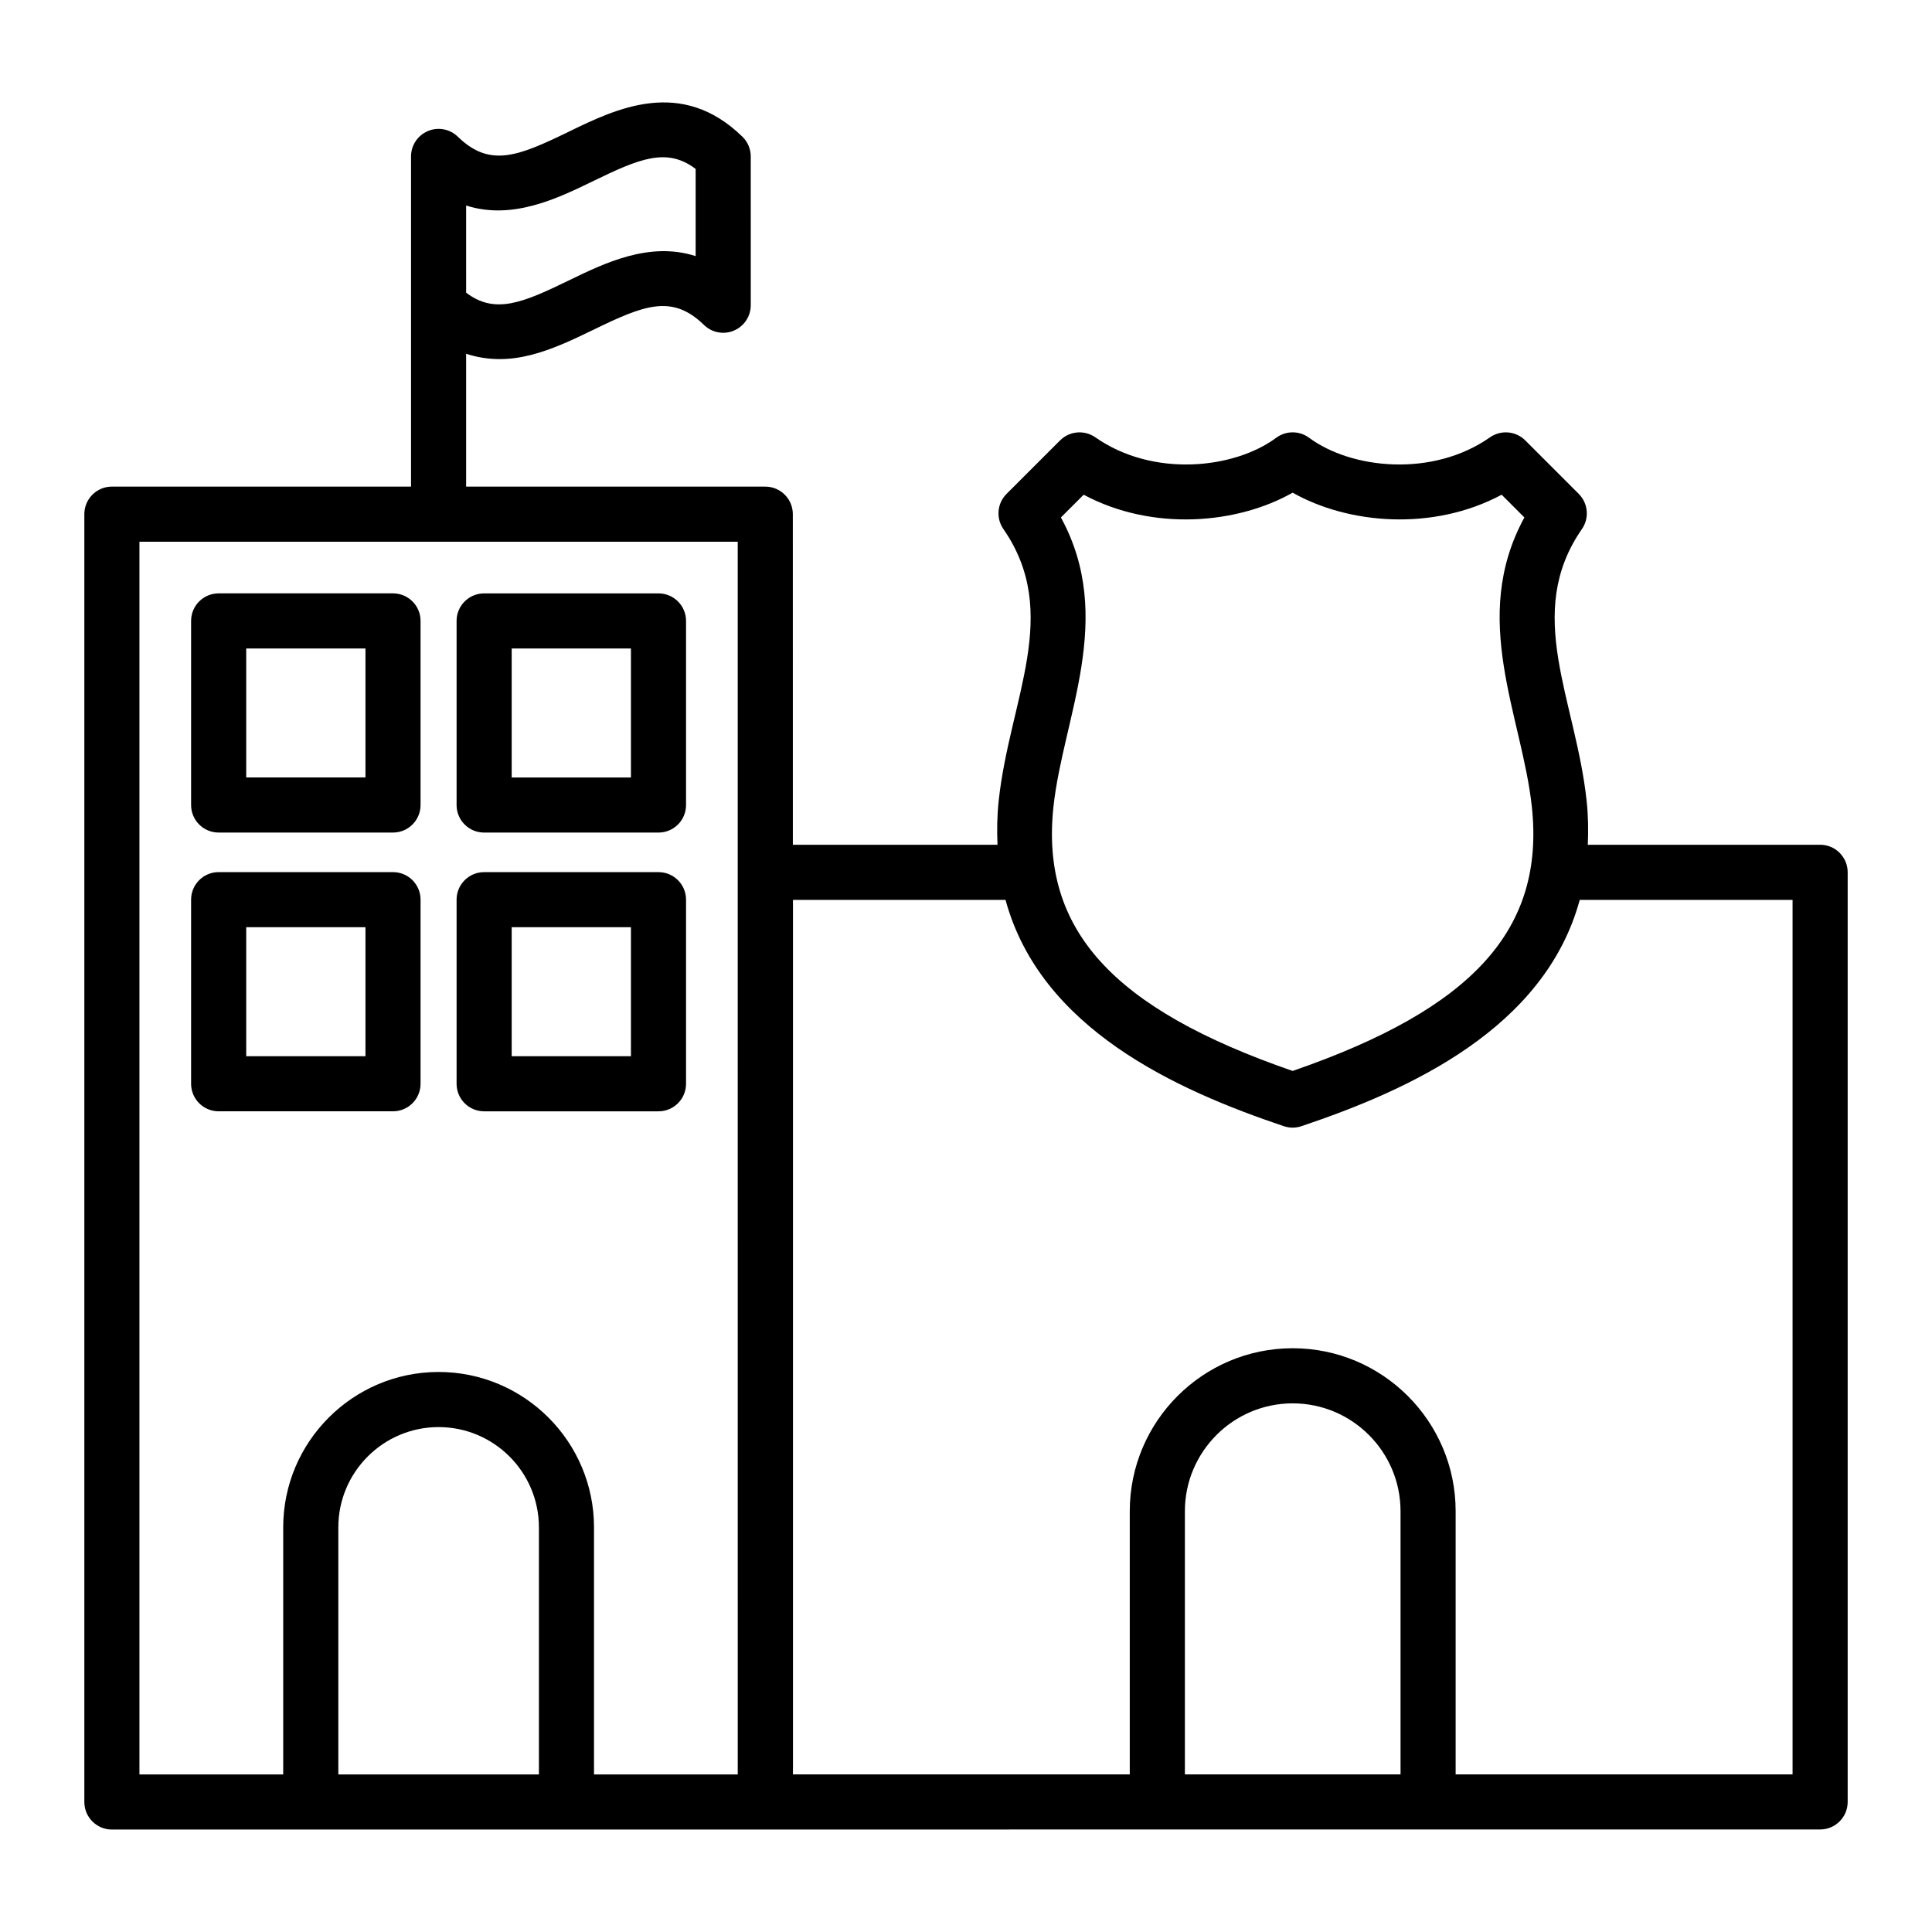 <?xml version="1.0" encoding="UTF-8"?>
<!-- Uploaded to: ICON Repo, www.iconrepo.com, Generator: ICON Repo Mixer Tools -->
<svg fill="#000000" width="800px" height="800px" version="1.1" viewBox="144 144 512 512" xmlns="http://www.w3.org/2000/svg">
 <g>
  <path d="m626.35 367.87h-61.566c0.156-3.707 0.129-7.523-0.305-11.586-2.863-26.906-16.793-49.68-1.254-72.082 2.012-2.894 1.652-6.824-0.84-9.32l-14.168-14.168c-2.512-2.512-6.445-2.84-9.355-0.82-15.266 10.703-36.777 8.398-47.945 0.113-2.582-1.91-6.117-1.91-8.699 0-11.168 8.285-32.672 10.59-47.938-0.113-2.902-2.019-6.844-1.691-9.355 0.82l-14.176 14.168c-2.496 2.496-2.852 6.418-0.84 9.32 15.539 22.41 1.609 45.164-1.254 72.09-0.434 4.062-0.461 7.875-0.305 11.578h-54.234l-0.008-87.609c0-4.035-3.266-7.301-7.301-7.301l-79.277-0.004v-35.199c11.848 3.824 22.23-0.766 33.613-6.309 13.492-6.566 20.922-9.598 29.422-1.332 2.102 2.047 5.242 2.652 7.93 1.492 2.703-1.141 4.465-3.785 4.465-6.723l-0.004-39.426c0-1.969-0.797-3.859-2.203-5.227-16.223-15.809-33.426-7.457-46.004-1.34-13.496 6.566-20.941 9.59-29.426 1.332-2.098-2.047-5.227-2.644-7.93-1.492-2.703 1.141-4.465 3.785-4.465 6.723v87.496l-79.277 0.004c-4.035 0-7.301 3.266-7.301 7.301v341.29c0 4.035 3.266 7.301 7.301 7.301 0.742 0 375.86-0.02 452.7-0.02 4.035 0 7.301-3.266 7.301-7.301v-246.36c0-4.035-3.266-7.301-7.301-7.301zm-358.82-169.41c12.215 3.941 24.207-1.875 33.605-6.438 12.312-5.996 19.594-9.043 27.219-3.25v23.102c-12.234-3.965-24.215 1.875-33.598 6.438-12.312 5.988-19.602 9.043-27.223 3.25-0.004-2.766-0.004-23.848-0.004-23.102zm155.64 159.38c2.543-23.754 16.574-49.973 1.98-76.711l6.031-6.023c18.273 9.77 40.695 7.785 55.383-0.543 14.695 8.32 37.113 10.316 55.391 0.543l6.023 6.023c-14.629 26.805-0.59 52.688 1.98 76.703 3.445 32.445-15.539 53.457-63.398 69.977-47.852-16.52-66.832-37.531-63.391-69.969zm-189.51 256.41v-65.484c0-14.652 11.922-26.574 26.574-26.574 14.66 0 26.582 11.922 26.582 26.574v65.484zm105.85 0h-38.09v-65.484c0-22.703-18.477-41.18-41.188-41.18-22.703 0-41.18 18.477-41.18 41.18v65.484h-38.098v-326.69h158.55zm175.65-0.02h-57.152v-69.75c0-15.758 12.82-28.578 28.57-28.578 15.758 0 28.578 12.82 28.578 28.578zm103.89 0h-89.289v-69.75c0-23.809-19.375-43.184-43.184-43.184-23.809 0-43.176 19.375-43.176 43.184v69.75h-89.258v-231.75h56.332c9.285 34.125 45.141 50.359 73.762 59.973 0.758 0.25 1.539 0.379 2.324 0.379s1.57-0.129 2.324-0.379c28.621-9.613 64.477-25.852 73.762-59.973h56.402z"/>
  <path d="m248.15 301.25h-46.207c-4.035 0-7.301 3.266-7.301 7.301v48.785c0 4.035 3.266 7.301 7.301 7.301h46.207c4.035 0 7.301-3.266 7.301-7.301v-48.785c0-4.035-3.266-7.301-7.301-7.301zm-7.301 48.785h-31.602v-34.184h31.602z"/>
  <path d="m272.3 364.64h46.207c4.035 0 7.301-3.266 7.301-7.301v-48.785c0-4.035-3.266-7.301-7.301-7.301h-46.207c-4.035 0-7.301 3.266-7.301 7.301v48.785c0 4.035 3.266 7.301 7.301 7.301zm7.305-48.785h31.602v34.184h-31.602z"/>
  <path d="m248.15 375.12h-46.207c-4.035 0-7.301 3.266-7.301 7.301v48.785c0 4.035 3.266 7.301 7.301 7.301h46.207c4.035 0 7.301-3.266 7.301-7.301v-48.785c0-4.035-3.266-7.301-7.301-7.301zm-7.301 48.785h-31.602v-34.184h31.602z"/>
  <path d="m272.3 438.51h46.207c4.035 0 7.301-3.266 7.301-7.301v-48.785c0-4.035-3.266-7.301-7.301-7.301h-46.207c-4.035 0-7.301 3.266-7.301 7.301v48.785c0 4.035 3.266 7.301 7.301 7.301zm7.305-48.785h31.602v34.184h-31.602z"/>
 </g>
</svg>